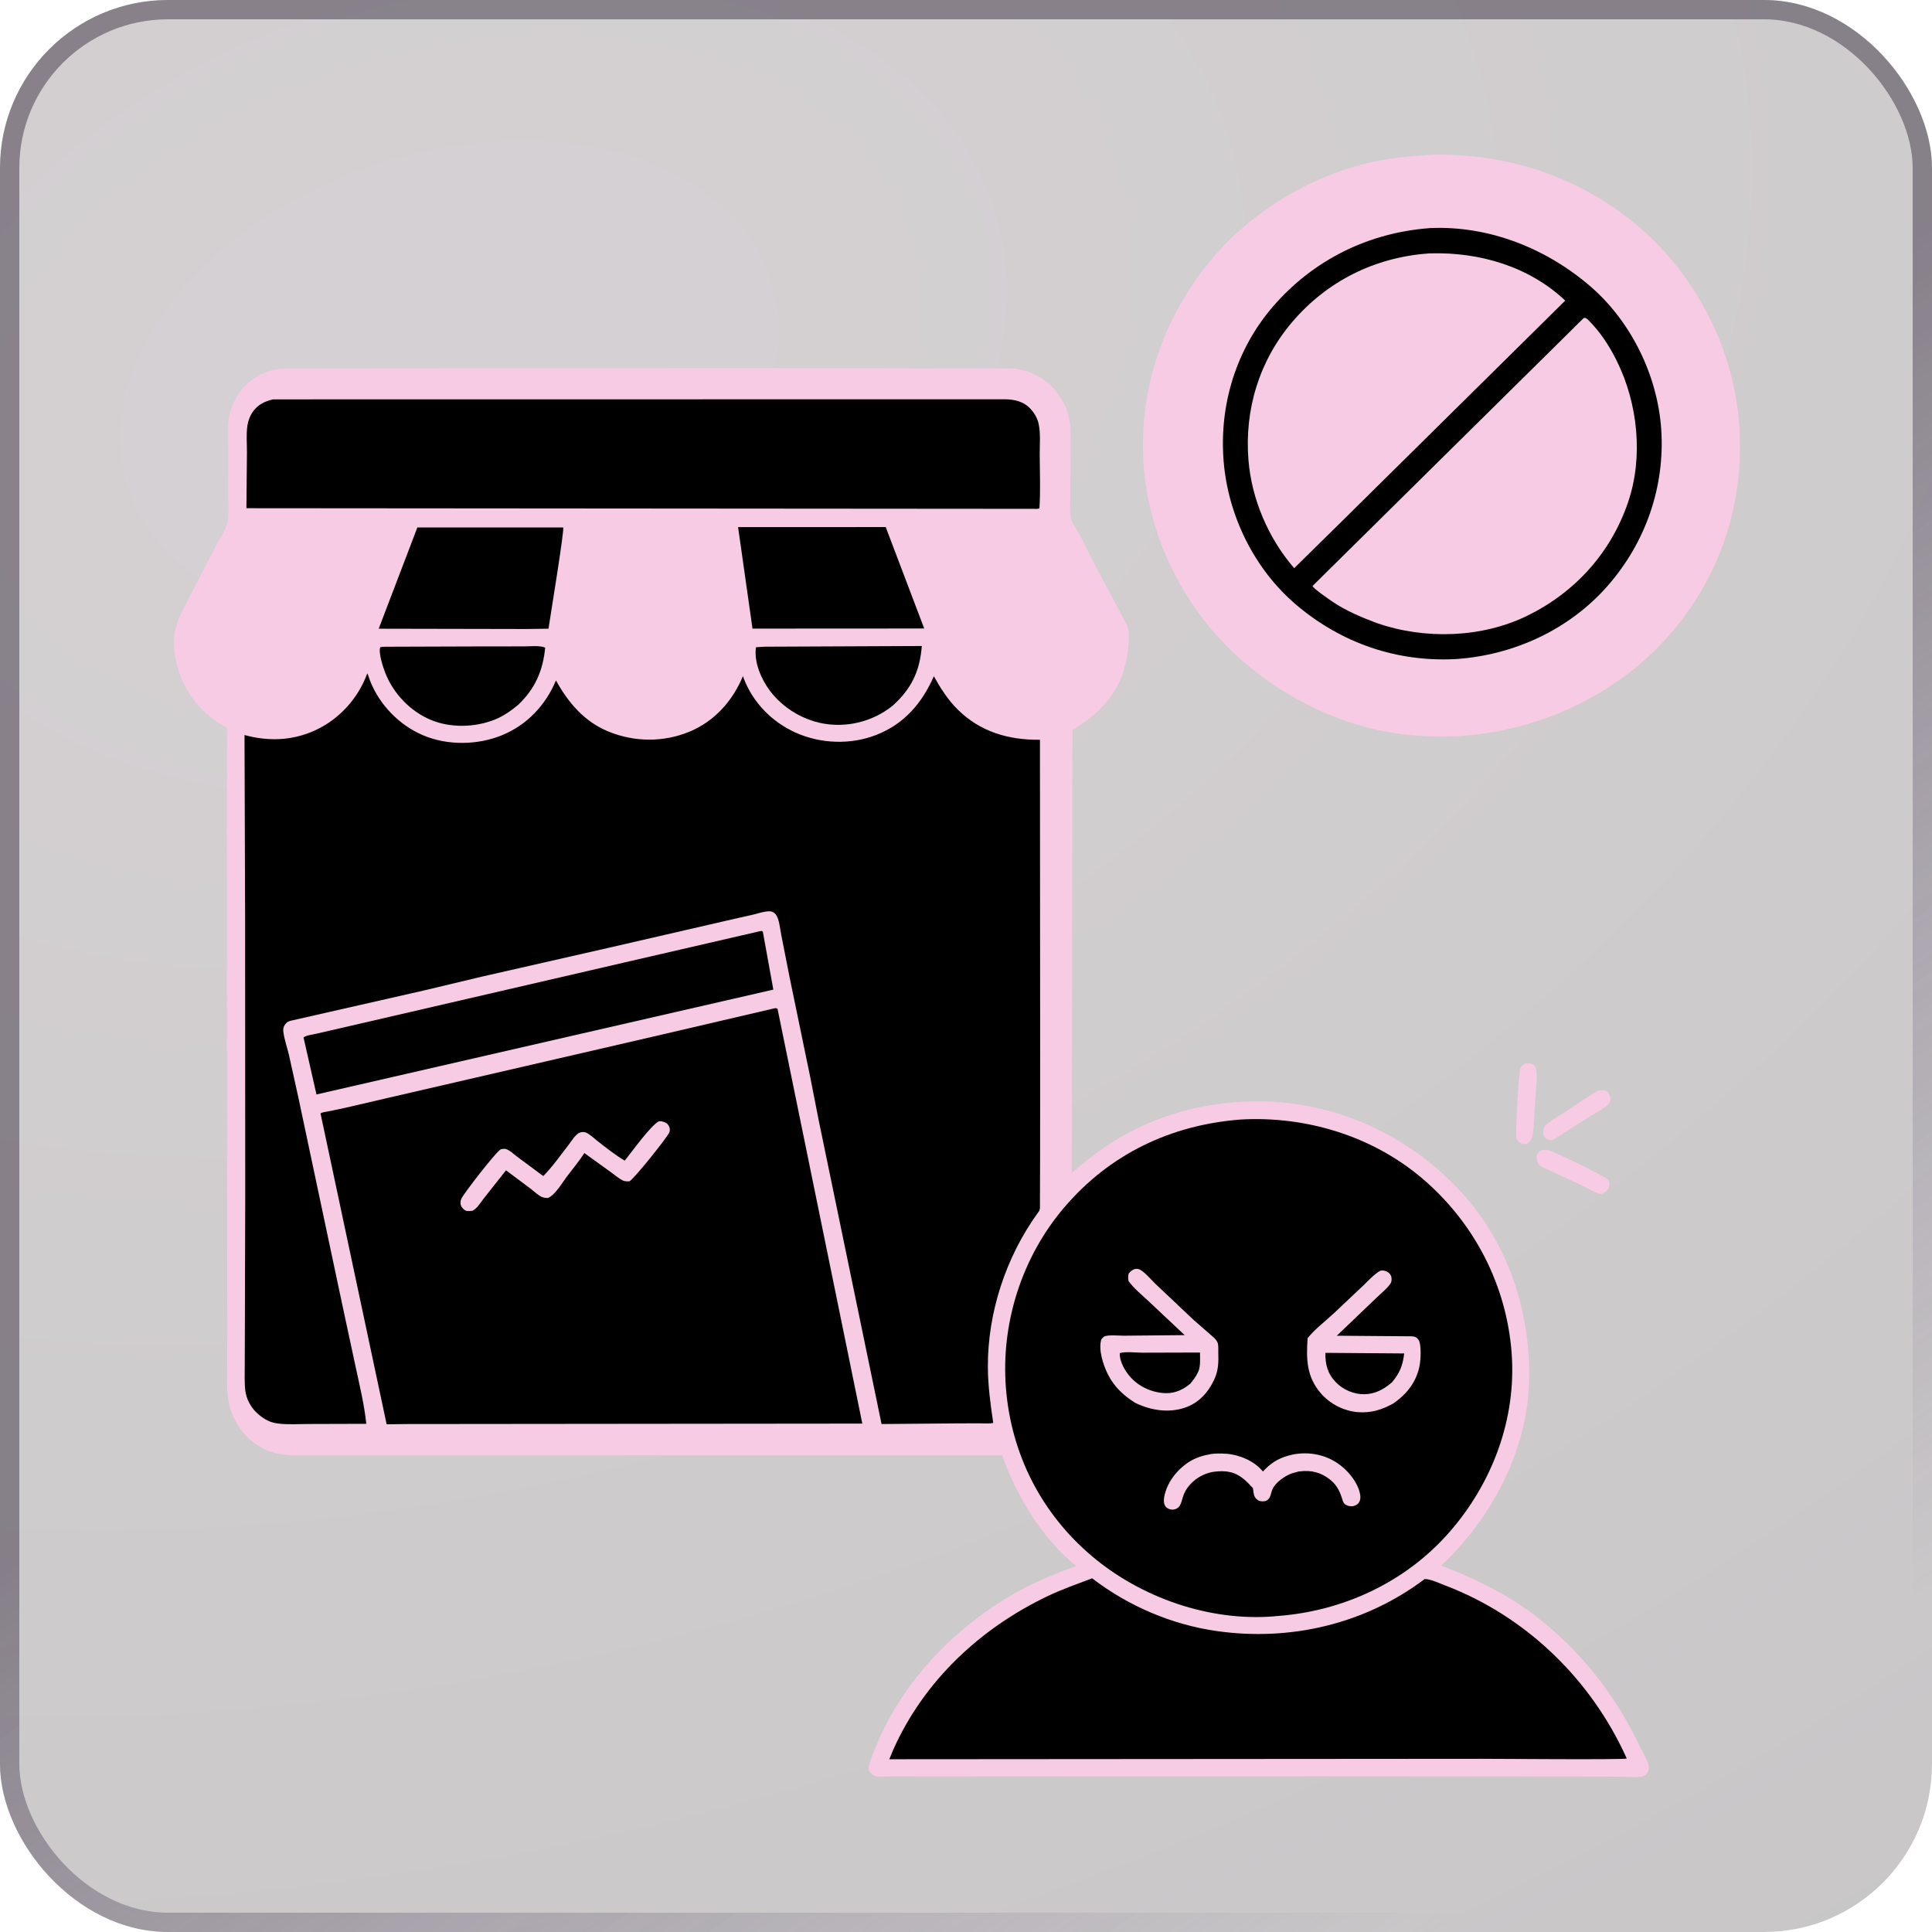 <svg width="100" height="100" viewBox="0 0 100 100" fill="none" xmlns="http://www.w3.org/2000/svg">
<g filter="url(#filter0_b_380_2103)">
<rect y="0" width="100" height="100" rx="8.696" fill="url(#paint0_radial_380_2103)" fill-opacity="0.24"/>
<rect x="0.5" y="0.5" width="99" height="99" rx="8.196" stroke="url(#paint1_linear_380_2103)" stroke-opacity="0.5"/>
<path d="M82.759 56.433L83.075 56.431C83.15 56.468 83.202 56.504 83.251 56.572C83.327 56.678 83.381 56.835 83.348 56.965C83.322 57.067 83.256 57.15 83.177 57.216C82.866 57.471 82.471 57.67 82.13 57.888L80.406 58.986L80.263 59.022C80.104 58.977 80.023 58.956 79.926 58.808C79.854 58.7 79.87 58.532 79.903 58.414C79.923 58.34 79.957 58.283 80.014 58.23C80.309 57.961 80.735 57.74 81.07 57.52C81.627 57.155 82.172 56.748 82.759 56.433Z" fill="#F7CBE4"/>
<path d="M78.941 55.051L78.996 55.039C79.146 55.016 79.313 55.057 79.427 55.16C79.639 55.348 79.495 56.408 79.478 56.709L79.393 58.079C79.376 58.333 79.376 58.658 79.287 58.897C79.242 59.019 79.171 59.095 79.076 59.181C79.008 59.215 78.956 59.217 78.882 59.211C78.754 59.201 78.645 59.158 78.566 59.053C78.547 59.029 78.502 58.961 78.494 58.94C78.42 58.761 78.602 55.694 78.673 55.38C78.713 55.201 78.796 55.141 78.941 55.051Z" fill="#F7CBE4"/>
<path d="M79.815 59.533L80.044 59.505C80.293 59.522 83.043 60.867 83.245 61.071C83.286 61.171 83.314 61.24 83.299 61.349C83.272 61.551 83.184 61.618 83.032 61.738C82.978 61.765 82.918 61.794 82.855 61.793C82.632 61.788 82.255 61.538 82.042 61.437L80.38 60.66C80.171 60.563 79.831 60.447 79.67 60.282C79.534 60.144 79.528 59.978 79.539 59.797C79.612 59.651 79.672 59.609 79.815 59.533Z" fill="#F7CBE4"/>
<path d="M73.841 8.026L73.876 8.022C74.483 7.974 75.11 8.016 75.716 8.054C79.082 8.266 82.342 9.592 84.894 11.798C87.847 14.351 89.776 18.172 90.029 22.07C90.291 26.115 89.022 29.911 86.336 32.946C83.595 36.044 79.572 37.849 75.474 38.105C74.216 38.16 72.908 38.096 71.671 37.858C69 37.345 66.374 36.013 64.333 34.228C61.358 31.628 59.437 27.901 59.185 23.947C58.932 19.968 60.341 16.101 62.97 13.125C64.978 10.852 67.767 9.187 70.708 8.462C71.742 8.207 72.781 8.093 73.841 8.026Z" fill="#F7CBE4"/>
<path d="M74.036 11.805C77.093 11.674 80.065 12.865 82.355 14.854C84.444 16.671 85.8 19.466 85.985 22.226C86.183 25.195 85.179 28.074 83.22 30.314C81.227 32.592 78.347 33.914 75.344 34.114C72.293 34.273 69.448 33.293 67.114 31.323C64.931 29.481 63.561 26.693 63.334 23.861C63.101 20.967 63.978 18.087 65.88 15.877C67.97 13.448 70.851 12.032 74.036 11.805Z" fill="black"/>
<path d="M73.892 13.123C73.943 13.114 73.998 13.116 74.049 13.114C76.586 13.044 79.145 13.793 81.016 15.559L69.386 27.05L66.987 29.409C65.655 27.871 64.783 25.841 64.62 23.811C64.409 21.19 65.183 18.655 66.9 16.649C68.696 14.552 71.148 13.331 73.892 13.123Z" fill="#F7CBE4"/>
<path d="M81.967 16.467L82.048 16.447C82.201 16.528 82.332 16.691 82.449 16.818C82.947 17.359 83.363 18.031 83.688 18.687C84.775 20.884 85.067 23.651 84.269 25.996C83.38 28.61 81.523 30.664 79.049 31.872C76.677 33.031 73.733 33.106 71.258 32.249C70.478 31.954 69.663 31.613 68.969 31.143C68.808 31.033 67.962 30.454 67.938 30.329L81.967 16.467Z" fill="#F7CBE4"/>
<path d="M22.73 19.06L44.604 19.055L49.962 19.066L51.648 19.064C51.993 19.065 52.368 19.043 52.707 19.109L52.776 19.124L52.909 19.152C54.077 19.414 55.034 20.392 55.312 21.55C55.442 22.089 55.405 22.676 55.407 23.227L55.399 25.835C55.399 26.257 55.328 26.78 55.566 27.147C55.916 27.688 56.194 28.315 56.492 28.887L58.306 32.309C58.564 32.78 58.363 33.942 58.225 34.484C57.85 35.959 56.792 37.033 55.512 37.782L55.472 60.708C56.142 60.145 56.821 59.596 57.562 59.128C59.926 57.637 62.627 56.949 65.411 57.011C69.244 57.096 72.825 58.753 75.459 61.518C78.039 64.227 79.258 67.888 79.143 71.591C79.032 75.151 77.162 78.627 74.6 81.031C76.516 81.787 78.245 82.619 79.855 83.938C82.023 85.713 83.68 87.865 84.882 90.397C85 90.645 85.356 91.233 85.349 91.48C85.345 91.625 85.294 91.752 85.188 91.852C85.112 91.923 85.039 91.954 84.936 91.965C84.554 92.005 84.126 91.962 83.739 91.96L81.087 91.95L71.959 91.942L57.055 91.944L48.592 91.949L46.186 91.947C45.925 91.947 45.488 92.004 45.255 91.907C45.134 91.856 44.996 91.712 44.966 91.582C44.933 91.441 45.007 91.271 45.053 91.138C45.216 90.666 45.41 90.197 45.622 89.745C47.084 86.63 49.709 84.017 52.709 82.367C53.67 81.838 54.677 81.428 55.706 81.054C53.972 79.679 52.583 77.389 51.873 75.323L40.612 75.322L23.911 75.326L17.945 75.331L15.858 75.332C15.338 75.329 14.817 75.345 14.307 75.227C13.168 74.964 12.266 74.03 11.925 72.93C11.724 72.28 11.752 71.615 11.755 70.942L11.766 68.832L11.757 65.3L11.741 42.491L11.746 38.651L11.761 37.857C11.762 37.841 11.769 37.708 11.765 37.702C11.722 37.631 11.345 37.447 11.251 37.383C10.677 36.992 10.151 36.464 9.785 35.871C9.192 34.911 8.781 33.513 9.126 32.397C9.318 31.773 9.681 31.16 9.98 30.58L11.125 28.341C11.331 27.945 11.707 27.413 11.79 26.982C11.857 26.638 11.817 26.231 11.817 25.88L11.812 23.208C11.811 22.649 11.741 21.987 11.882 21.446L11.904 21.366C12.04 20.86 12.298 20.365 12.666 19.988C13.058 19.587 13.565 19.284 14.111 19.155C14.526 19.056 14.952 19.075 15.375 19.073L17.01 19.069L22.73 19.06Z" fill="#F7CBE4"/>
<path d="M39.58 33.473L47.713 33.437C47.612 34.733 47.178 35.648 46.208 36.523L46.175 36.55C45.234 37.296 44.015 37.634 42.822 37.483C41.661 37.335 40.542 36.682 39.844 35.744C39.398 35.145 39.014 34.262 39.13 33.501L39.58 33.473Z" fill="black"/>
<path d="M19.881 33.475L25.077 33.458L27.139 33.457C27.442 33.457 27.945 33.399 28.219 33.52C28.103 34.715 27.704 35.627 26.84 36.465C26.472 36.776 26.075 37.056 25.627 37.239C24.6 37.658 23.303 37.691 22.277 37.252C21.223 36.801 20.368 35.903 19.947 34.843C19.832 34.554 19.57 33.765 19.684 33.496L19.881 33.475Z" fill="black"/>
<path d="M21.603 27.3L29.151 27.301C29.219 27.435 28.483 31.913 28.39 32.541L27.243 32.557L19.602 32.542L21.603 27.3Z" fill="black"/>
<path d="M38.203 27.283L45.845 27.281L47.837 32.531L38.949 32.536L38.203 27.283Z" fill="black"/>
<path d="M39.346 48.196C39.444 48.181 39.398 48.172 39.484 48.222L40.028 51.222L16.38 56.649L15.711 53.699C15.797 53.598 16.256 53.532 16.416 53.495L18.872 52.929L32.341 49.813L39.346 48.196Z" fill="black"/>
<path d="M14.14 20.671L52.015 20.666C52.538 20.674 53.006 20.785 53.369 21.194C53.555 21.403 53.701 21.668 53.761 21.942C53.868 22.438 53.812 23.043 53.815 23.553C53.821 24.467 53.861 25.401 53.8 26.313C53.709 26.356 53.576 26.336 53.476 26.336L52.49 26.336L12.754 26.305L12.782 23.424C12.784 22.98 12.739 22.475 12.804 22.041C12.839 21.807 12.921 21.566 13.05 21.366C13.316 20.954 13.679 20.778 14.14 20.671Z" fill="black"/>
<path d="M56.529 81.693C58.393 83.124 60.638 84.089 62.973 84.422C66.79 84.967 70.648 84.063 73.742 81.73C74.069 81.738 74.483 81.941 74.793 82.059C78.989 83.654 82.364 86.932 84.201 91.021C84.072 91.09 77.485 91.036 76.66 91.036L46.031 91.058L46.227 90.581C47.816 87.011 50.726 84.286 54.227 82.615C54.971 82.259 55.758 81.986 56.529 81.693Z" fill="black"/>
<path d="M40.067 52.194C40.163 52.178 40.148 52.169 40.245 52.216L44.634 73.685L21.081 73.708L20.012 73.721L16.59 57.63C16.696 57.562 16.848 57.553 16.972 57.528L17.803 57.356L20.082 56.826L33.749 53.668L40.067 52.194Z" fill="black"/>
<path d="M34.107 58.039C34.191 58.03 34.221 58.031 34.3 58.053C34.45 58.093 34.555 58.151 34.626 58.293C34.675 58.391 34.686 58.511 34.643 58.614C34.534 58.878 32.807 61.032 32.584 61.143C32.47 61.149 32.355 61.155 32.249 61.106C32.024 61.003 31.8 60.798 31.595 60.654L30.248 59.684C29.968 60.108 29.646 60.499 29.339 60.903C29.079 61.244 28.756 61.829 28.365 62.008C28.267 62.005 28.171 62 28.077 61.967C27.887 61.9 27.646 61.664 27.477 61.537L26.191 60.574L25.035 62.038C24.889 62.223 24.712 62.517 24.515 62.635L24.454 62.67C24.351 62.68 24.192 62.7 24.096 62.658C24.011 62.621 23.899 62.498 23.866 62.413C23.819 62.29 23.828 62.152 23.885 62.036C24.039 61.724 25.734 59.536 25.934 59.483C25.986 59.469 26.115 59.456 26.168 59.469C26.36 59.514 26.59 59.737 26.752 59.859L28.119 60.873C28.6 60.39 29.017 59.786 29.438 59.247C29.588 59.054 29.798 58.684 30.038 58.614C30.147 58.583 30.262 58.585 30.365 58.637C30.565 58.74 30.765 58.936 30.945 59.075C31.395 59.423 31.846 59.784 32.336 60.075C32.673 59.659 33.71 58.214 34.107 58.039Z" fill="#F7CBE4"/>
<path d="M64.196 57.948C67.595 57.749 71.061 58.802 73.663 61.036C76.327 63.322 77.984 66.541 78.243 70.047C78.493 73.433 77.25 76.743 75.04 79.283C72.763 81.9 69.486 83.415 66.047 83.65L65.922 83.664C62.583 83.927 59.066 82.697 56.525 80.552C53.907 78.342 52.346 75.284 52.069 71.871C51.795 68.503 52.886 65.078 55.08 62.502C57.433 59.739 60.588 58.231 64.196 57.948Z" fill="black"/>
<path d="M62.702 75.257C62.944 75.224 63.222 75.23 63.466 75.246C64.129 75.29 64.891 75.609 65.324 76.114L65.368 76.166C65.761 75.745 66.118 75.507 66.671 75.347C67.458 75.12 68.319 75.21 69.032 75.612C69.634 75.952 70.245 76.621 70.392 77.309C70.43 77.481 70.425 77.656 70.315 77.8C70.246 77.891 70.108 77.952 69.998 77.964C69.874 77.978 69.682 77.927 69.592 77.838C69.506 77.751 69.474 77.578 69.433 77.463C69.306 77.101 69.148 76.826 68.842 76.583C68.366 76.207 67.874 76.087 67.284 76.157L67.21 76.166L66.862 76.263C66.496 76.396 66.021 76.73 65.861 77.087C65.799 77.224 65.784 77.385 65.712 77.517C65.667 77.6 65.573 77.682 65.477 77.698C65.315 77.724 65.191 77.713 65.06 77.611C64.899 77.486 64.887 77.295 64.862 77.107L64.852 77.026C64.533 76.677 64.188 76.32 63.71 76.206L63.654 76.194C63.399 76.134 63.114 76.142 62.855 76.175C62.192 76.257 61.526 76.726 61.271 77.355C61.192 77.551 61.154 77.848 61.011 78.004C60.932 78.091 60.803 78.138 60.687 78.139C60.569 78.141 60.427 78.086 60.348 77.999C60.228 77.868 60.229 77.644 60.26 77.477C60.398 76.751 60.885 76.115 61.487 75.706C61.863 75.45 62.261 75.336 62.702 75.257Z" fill="#F7CBE4"/>
<path d="M71.445 65.773L71.482 65.766C71.635 65.748 71.797 65.796 71.909 65.905C71.994 65.989 72.03 66.091 72.028 66.209C72.027 66.289 72.018 66.364 71.974 66.432C71.814 66.681 71.495 66.928 71.282 67.138L69.192 69.137L73.09 69.167C73.24 69.183 73.326 69.215 73.419 69.343C73.579 69.563 73.535 70.349 73.489 70.62C73.339 71.504 72.827 72.157 72.101 72.653C71.513 72.971 70.968 73.145 70.288 73.093C69.557 73.037 68.844 72.668 68.366 72.116C67.625 71.26 67.606 70.341 67.682 69.263C68.067 68.783 68.626 68.366 69.078 67.94L70.567 66.535C70.84 66.277 71.118 65.956 71.445 65.773Z" fill="#F7CBE4"/>
<path d="M68.602 70.023L72.681 70.054C72.608 70.68 72.451 71.066 72.047 71.551C71.629 71.91 71.18 72.157 70.616 72.165C70.081 72.174 69.522 71.936 69.15 71.553C68.715 71.106 68.592 70.63 68.602 70.023Z" fill="black"/>
<path d="M58.73 65.686C58.794 65.678 58.86 65.669 58.924 65.686C59.183 65.753 59.593 66.25 59.792 66.44L61.779 68.318L62.828 69.233C62.911 69.311 62.978 69.392 63.022 69.498C63.074 69.619 63.056 69.837 63.059 69.968C63.073 70.511 63.075 70.927 62.837 71.43C62.526 72.086 62.043 72.614 61.345 72.856C60.485 73.154 59.549 72.998 58.746 72.605C58.156 72.23 57.664 71.775 57.346 71.139C57.105 70.659 56.836 69.844 57.007 69.322C57.047 69.282 57.101 69.211 57.147 69.183C57.325 69.077 57.932 69.136 58.165 69.136L61.318 69.106L59.468 67.366C59.115 67.032 58.699 66.703 58.414 66.309C58.386 66.158 58.386 66.064 58.421 65.914C58.523 65.793 58.584 65.749 58.73 65.686Z" fill="#F7CBE4"/>
<path d="M57.962 70.036C58.285 69.946 58.784 70.015 59.129 70.015L62.113 70.007C62.11 70.301 62.146 70.694 62.035 70.966L62.008 71.025C61.907 71.253 61.765 71.429 61.608 71.62C61.246 71.925 60.833 72.115 60.353 72.11C59.699 72.102 58.994 71.803 58.549 71.32C58.25 70.996 57.938 70.486 57.962 70.036Z" fill="black"/>
<path d="M19.012 34.853C19.071 34.967 19.105 35.114 19.154 35.237C19.649 36.486 20.663 37.535 21.904 38.06C23.167 38.595 24.725 38.573 25.99 38.052C27.286 37.518 28.237 36.501 28.777 35.22C29.41 36.366 30.238 37.346 31.476 37.857C32.832 38.417 34.342 38.431 35.697 37.868C36.986 37.331 37.927 36.272 38.453 34.997L38.49 35.097C38.965 36.359 39.955 37.371 41.187 37.923C42.478 38.501 44.03 38.558 45.352 38.041C46.804 37.473 47.723 36.398 48.336 35.002C48.688 35.633 49.063 36.225 49.581 36.735C50.752 37.889 52.218 38.307 53.828 38.29L53.838 54.309L53.836 59.667L53.827 62.518C53.822 62.614 53.8 62.669 53.743 62.745L53.696 62.807C52.059 65.087 51.119 67.946 51.132 70.758C51.137 71.737 51.267 72.684 51.41 73.649C51.204 73.698 50.96 73.672 50.748 73.672L49.594 73.674L45.629 73.708L42.371 57.963L41.931 55.718L40.88 50.636L40.438 48.395C40.378 48.101 40.34 47.58 40.159 47.338C40.086 47.242 39.978 47.175 39.857 47.169C39.586 47.158 39.265 47.272 39.003 47.335L37.646 47.644L31.495 49.06L24.945 50.55L21.949 51.265L15.077 52.827C14.976 52.852 14.879 52.881 14.807 52.962C14.783 52.989 14.755 53.028 14.735 53.057C14.663 53.166 14.65 53.291 14.668 53.421C14.721 53.815 14.864 54.219 14.957 54.608L15.444 56.809L17.671 67.314L18.426 70.834C18.63 71.782 18.86 72.731 18.959 73.697L15.973 73.706C15.452 73.706 14.893 73.747 14.379 73.68L14.303 73.668C13.913 73.613 13.562 73.385 13.28 73.118C12.974 72.828 12.749 72.402 12.698 71.983C12.647 71.561 12.669 71.117 12.668 70.693L12.676 68.387L12.693 61.971L12.687 47.494L12.656 38.044C13.889 38.386 15.139 38.339 16.308 37.804C17.567 37.227 18.537 36.143 19.012 34.853Z" fill="black"/>
</g>
<defs>
<filter id="filter0_b_380_2103" x="-72.464" y="-72.464" width="244.928" height="244.928" filterUnits="userSpaceOnUse" color-interpolation-filters="sRGB">
<feFlood flood-opacity="0" result="BackgroundImageFix"/>
<feGaussianBlur in="BackgroundImageFix" stdDeviation="36.232"/>
<feComposite in2="SourceAlpha" operator="in" result="effect1_backgroundBlur_380_2103"/>
<feBlend mode="normal" in="SourceGraphic" in2="effect1_backgroundBlur_380_2103" result="shape"/>
</filter>
<radialGradient id="paint0_radial_380_2103" cx="0" cy="0" r="1" gradientUnits="userSpaceOnUse" gradientTransform="translate(23.032 19.348) rotate(71.878) scale(134.099 185.743)">
<stop offset="0.087" stop-color="#4C3C45"/>
<stop offset="0.857" stop-color="#150E12"/>
</radialGradient>
<linearGradient id="paint1_linear_380_2103" x1="39.029" y1="5.715" x2="100.978" y2="94.471" gradientUnits="userSpaceOnUse">
<stop offset="0.365" stop-color="#3E3344"/>
<stop offset="0.902" stop-color="#54466A" stop-opacity="0"/>
</linearGradient>
</defs>
</svg>
